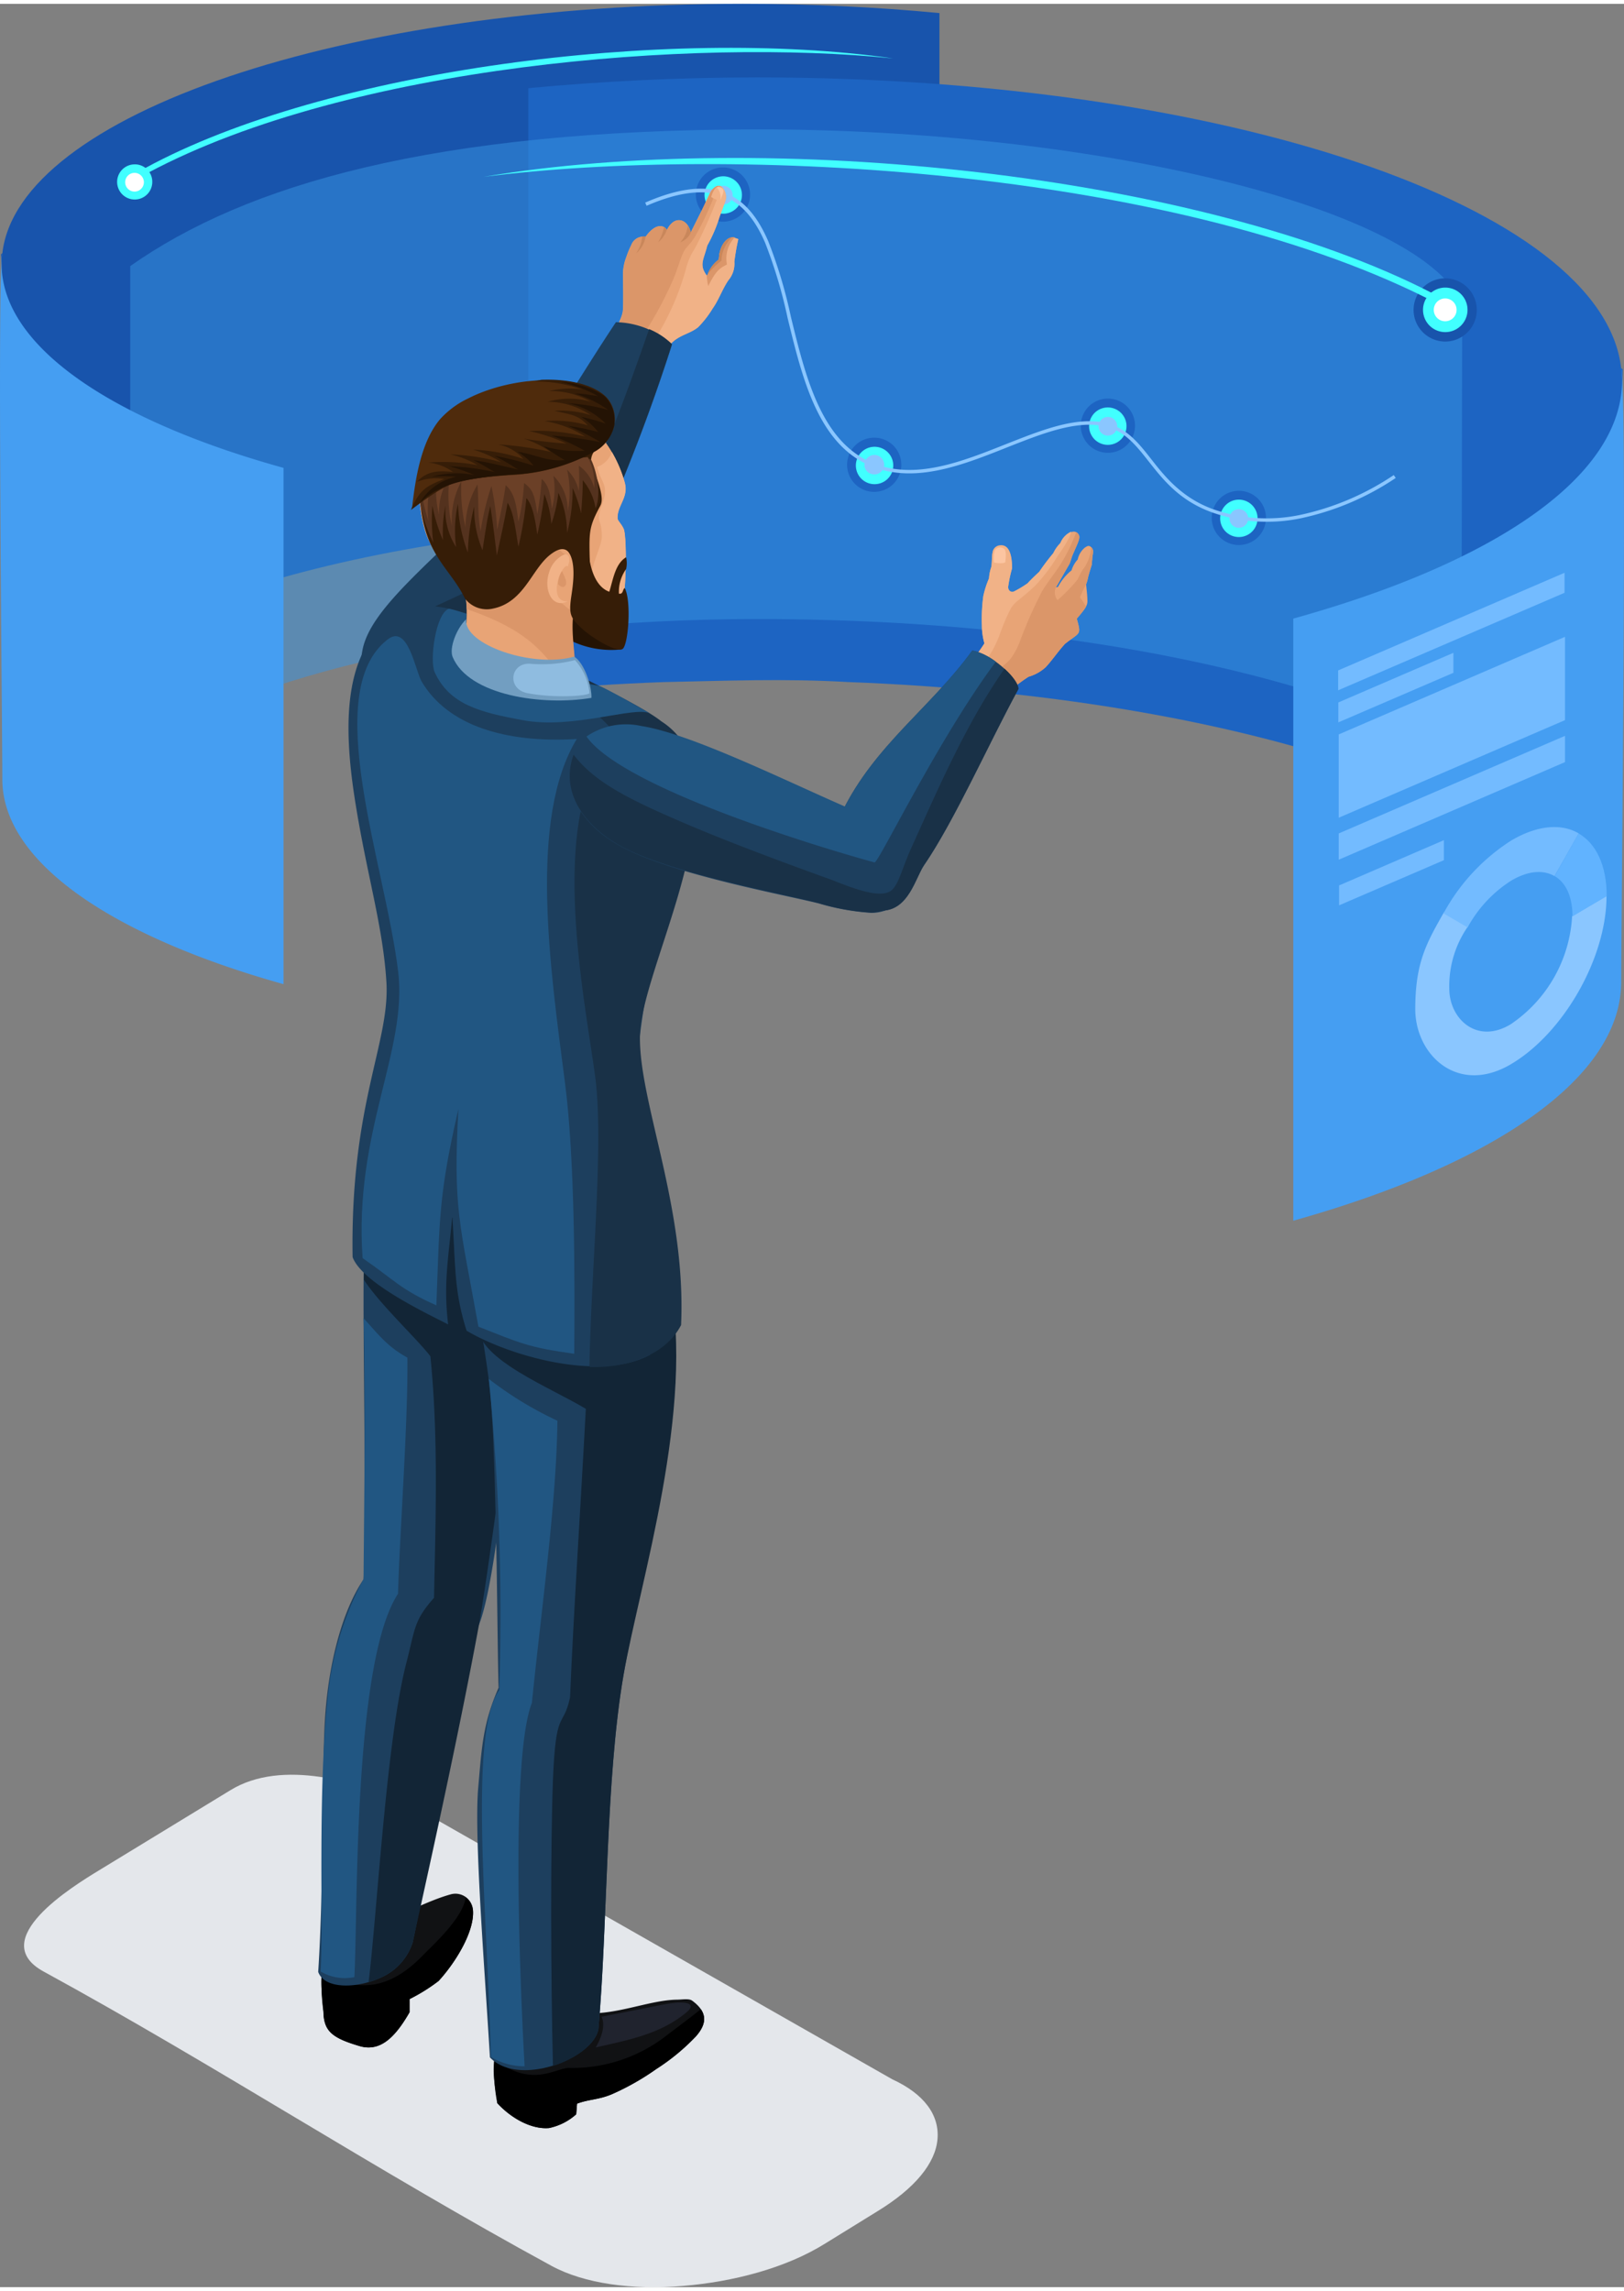 <svg xmlns="http://www.w3.org/2000/svg" id="Layer_1610a4c1ffbacb" data-name="Layer 1" viewBox="0 0 173.73 244.21" aria-hidden="true" width="173px" height="244px"><rect x="0" y="0" width="173.73" height="244.21" fill="#808080" stroke="none"/><defs><linearGradient class="cerosgradient" data-cerosgradient="true" id="CerosGradient_idcf3eea77e" gradientUnits="userSpaceOnUse" x1="50%" y1="100%" x2="50%" y2="0%"><stop offset="0%" stop-color="#d1d1d1"/><stop offset="100%" stop-color="#d1d1d1"/></linearGradient><linearGradient/><style>.cls-1-610a4c1ffbacb{fill:#e4e7eb;}.cls-1-610a4c1ffbacb,.cls-10-610a4c1ffbacb,.cls-11-610a4c1ffbacb,.cls-12-610a4c1ffbacb,.cls-13-610a4c1ffbacb,.cls-14-610a4c1ffbacb,.cls-15-610a4c1ffbacb,.cls-16-610a4c1ffbacb,.cls-17-610a4c1ffbacb,.cls-18-610a4c1ffbacb,.cls-19-610a4c1ffbacb,.cls-2-610a4c1ffbacb,.cls-20-610a4c1ffbacb,.cls-21-610a4c1ffbacb,.cls-22-610a4c1ffbacb,.cls-23-610a4c1ffbacb,.cls-24-610a4c1ffbacb,.cls-25-610a4c1ffbacb,.cls-26-610a4c1ffbacb,.cls-27-610a4c1ffbacb,.cls-28-610a4c1ffbacb,.cls-29-610a4c1ffbacb,.cls-3-610a4c1ffbacb,.cls-4-610a4c1ffbacb,.cls-5-610a4c1ffbacb,.cls-6-610a4c1ffbacb,.cls-7-610a4c1ffbacb,.cls-8-610a4c1ffbacb,.cls-9-610a4c1ffbacb{fill-rule:evenodd;}.cls-2-610a4c1ffbacb{fill:#1854ac;}.cls-3-610a4c1ffbacb{fill:#1d64c2;}.cls-4-610a4c1ffbacb{fill:#3994e3;opacity:0.5;}.cls-5-610a4c1ffbacb{fill:#111214;}.cls-7-610a4c1ffbacb{fill:#20232e;}.cls-8-610a4c1ffbacb{fill:#1d3f5e;}.cls-9-610a4c1ffbacb{fill:#122536;}.cls-10-610a4c1ffbacb{fill:#215682;}.cls-11-610a4c1ffbacb{fill:#459ef2;}.cls-12-610a4c1ffbacb{fill:#41ffff;}.cls-13-610a4c1ffbacb{fill:#fff;}.cls-14-610a4c1ffbacb{fill:#8ac6ff;}.cls-15-610a4c1ffbacb{fill:#e8a476;}.cls-16-610a4c1ffbacb{fill:#f1b287;}.cls-17-610a4c1ffbacb{fill:#db9669;}.cls-18-610a4c1ffbacb{fill:#c9875b;}.cls-19-610a4c1ffbacb{fill:#fcc5a1;}.cls-20-610a4c1ffbacb{fill:#193147;}.cls-21-610a4c1ffbacb{fill:#241304;}.cls-22-610a4c1ffbacb{fill:#361d07;}.cls-23-610a4c1ffbacb{fill:#54321e;}.cls-24-610a4c1ffbacb{fill:#6b4027;}.cls-25-610a4c1ffbacb{fill:#4f2b0c;}.cls-26-610a4c1ffbacb{fill:#729ec1;}.cls-27-610a4c1ffbacb{fill:#8fbce0;}.cls-28-610a4c1ffbacb{fill:#61b3ff;}.cls-29-610a4c1ffbacb{fill:#73bbff;}</style></defs><path class="cls-1-610a4c1ffbacb" d="M641.71,306.68l-51.43-29.29c-5.61-2.56-13.85-5-19.35-1.63l-14.07,8.58c-2.83,1.72-12.14,7.44-5.91,10.83,18.31,10,35.7,21.34,54.3,31.46,3.52,1.92,8.67,2.61,14.07,2.16s11-1.9,15.23-4.54l5.62-3.47c4-2.45,6.17-5.12,6.39-7.69S645.15,308.26,641.71,306.68Z" transform="translate(-546.27 -84.71)"/><path class="cls-2-610a4c1ffbacb" d="M625.76,84.71c-42.73,0-77.55,11.85-79.24,26.68l-.13.09,1.36,51.66c5.87-12.16,34.27-21.64,69.63-23,6-.35,11.29-.11,16.93,0q6.39.24,12.46.82V85.7C640.08,85.06,633,84.71,625.76,84.71Z" transform="translate(-546.27 -84.71)"/><path class="cls-3-610a4c1ffbacb" d="M627.29,92.58c49.83,0,90.44,13.81,92.41,31.11l.16.1-1.59,60.26c-6.85-14.19-40-25.24-81.21-26.8-7-.4-13.16-.13-19.74,0-5,.18-9.83.5-14.53.95V93.73C610.59,93,618.81,92.58,627.29,92.58Z" transform="translate(-546.27 -84.71)"/><path class="cls-4-610a4c1ffbacb" d="M627.48,98.14c35,0,70.1,8,75.21,18.55l-.09,48.64c-6.81-5.1-33.15-14.82-75.3-14.82-29.34,0-54.74,5.9-67.1,14.5V112.76C572.5,104.1,592.51,98.14,627.48,98.14Z" transform="translate(-546.27 -84.71)"/><path class="cls-5-610a4c1ffbacb" d="M593.19,296.17a19.05,19.05,0,0,1-3.11,1.94v1.41c-1.66,2.9-3.26,4.23-5.36,3.61-2.93-.87-3.81-1.59-3.85-3.68-.33-3.57-.41-4.24.55-6.87a21.09,21.09,0,0,1,6.35-3c1.7-.54,4.27-2,6.74-2.68a1.88,1.88,0,0,1,2.36,1.76C597,290.93,595,294.2,593.19,296.17Z" transform="translate(-546.27 -84.71)"/><path class="cls-6-610a4c1ffbacb" d="M593.19,296.17a19.05,19.05,0,0,1-3.11,1.94v1.41c-1.66,2.9-3.26,4.23-5.36,3.61-2.93-.87-3.81-1.59-3.85-3.68a21.81,21.81,0,0,1-.18-4.08c3.89,2,7.2,1.8,10.83-1.95,1.09-1.12,4.29-4,4.57-6.2a2.08,2.08,0,0,1,.78,1.47C597,290.93,595,294.2,593.19,296.17Z" transform="translate(-546.27 -84.71)"/><path class="cls-5-610a4c1ffbacb" d="M601.91,302.26c.82-.22,2.93-3.43,5.89-2.8,3.55.76,7.68-1.25,10.88-1.29.57,0,1.29-.15,1.64.11,1.53,1.13,1.71,2.31.4,3.81a22.62,22.62,0,0,1-4.23,3.49,27.14,27.14,0,0,1-4.78,2.71c-1.44.6-2.41.52-3.71,1l-.09,1.14A6.24,6.24,0,0,1,605,311.9c-1.84.16-4-1-5.53-2.66-.18-1.87-.84-3.74.12-6.49Z" transform="translate(-546.27 -84.71)"/><path class="cls-6-610a4c1ffbacb" d="M621.24,299.19c.6.87.45,1.8-.52,2.9a22.62,22.62,0,0,1-4.23,3.49,27.14,27.14,0,0,1-4.78,2.71c-1.44.6-2.41.52-3.71,1l-.09,1.14A6.24,6.24,0,0,1,605,311.9c-1.84.16-4-1-5.53-2.66a18.47,18.47,0,0,1-.32-4.67c4,3,6.39,1,7.91.9A16.4,16.4,0,0,0,617.58,302C618.74,301.11,620,300.19,621.24,299.19Z" transform="translate(-546.27 -84.71)"/><path class="cls-7-610a4c1ffbacb" d="M610,303.28c.92-1.6.92-2.65.62-3.28l6.31-1.25c3.1-.64,3.72-.06,2.9.67C617,301.88,613.4,302.49,610,303.28Z" transform="translate(-546.27 -84.71)"/><path class="cls-8-610a4c1ffbacb" d="M602.84,216.63c-1,7.51-2.84,35.2-5.33,41.44-3.76,9.38-4.82,23.7-7.1,34a6.17,6.17,0,0,1-3.1,3.6c-2.65,1.33-6.32,1.45-7-.47.62-9.51.4-21.52.71-26.81.34-5.93,1.8-11.72,4.14-15.17.3-4.25,0-21.79,0-29.7,0-7.07.1-11.62,2.15-16.18Z" transform="translate(-546.27 -84.71)"/><path class="cls-9-610a4c1ffbacb" d="M602.84,219.42c-1,7.51-4.14,32.08-5.33,38.65-2,10.85-4.82,23.7-7.1,34a6.17,6.17,0,0,1-3.1,3.6,9.27,9.27,0,0,1-1.61.63c.92-7.46,1.88-25.59,4-34,1-3.8.79-4.62,3-7.11.17-8.57.48-17.24-.39-25.83-1.35-1.79-5.39-5.54-7.11-8.18l0-4.78a23.46,23.46,0,0,1,2.1-6.28Z" transform="translate(-546.27 -84.71)"/><path class="cls-8-610a4c1ffbacb" d="M616.67,216.86a52.17,52.17,0,0,1,1.71,8.53c.59,13.19-4,29.77-5.4,38-1.94,11.16-1.69,26.83-2.7,37.95-.64,3.19-8.57,6.21-11.6,3-.56-9.5-1.71-23.64-1.25-28.86.38-4.34.5-6.86,2.18-10.68-.07-1.94-.12-7.19-.21-13-.12-6.56-.29-13.84-.63-18-.54-6.58-3.83-18.38-.31-26.5l15.32-2.48Z" transform="translate(-546.27 -84.71)"/><path class="cls-9-610a4c1ffbacb" d="M617.87,221.22c2.82,13.68-3.18,32.4-4.89,42.2-1.94,11.16-1.69,26.83-2.7,37.95-.32,1.58-2.43,3.12-4.86,3.89-.23-9.64-.27-23.22,0-30.55.31-7.89,1.07-5.4,1.83-8.86.36-8.74,1.13-20.28,1.69-30.87-3.75-2.27-11.57-5.32-11.5-8.8l13.54-.53Z" transform="translate(-546.27 -84.71)"/><path class="cls-10-610a4c1ffbacb" d="M598.56,231.78a38.39,38.39,0,0,0,7.34,4.47c-.09,8.76-1.8,20.87-2.73,30.18-2.34,5.95-1.22,31-.78,38.87a7.12,7.12,0,0,1-3.62-1c-.3-14.8-2.43-34.55.91-39.24A253.18,253.18,0,0,0,598.56,231.78Z" transform="translate(-546.27 -84.71)"/><path class="cls-10-610a4c1ffbacb" d="M589.85,229.5c.09,6.71-.81,18.56-1,25.26-4.81,7.3-4.29,34-4.67,41a5.08,5.08,0,0,1-3.61-.6c.31-5.1-.34-18.8.76-29.39a33.8,33.8,0,0,1,3.83-12.59c.06-7.77.24-20.12,0-27.89C586.74,227,587.66,228.3,589.85,229.5Z" transform="translate(-546.27 -84.71)"/><path class="cls-11-610a4c1ffbacb" d="M719.7,123.69c.66,2,0,59.82,0,65.62,0,10.31-13.7,19.56-35.08,25.55v-64.4c21.42-5.94,35.17-15.13,35.17-25.45A11.69,11.69,0,0,0,719.7,123.69Z" transform="translate(-546.27 -84.71)"/><path class="cls-11-610a4c1ffbacb" d="M546.52,111.39c-.56,1.72,0,51.29,0,56.26,0,8.85,11.75,16.78,30.08,21.91V134.34c-18.37-5.09-30.16-13-30.16-21.82A10.55,10.55,0,0,1,546.52,111.39Z" transform="translate(-546.27 -84.71)"/><path class="cls-2-610a4c1ffbacb" d="M700.87,120.83a3.38,3.38,0,1,0-3.38-3.38A3.39,3.39,0,0,0,700.87,120.83Z" transform="translate(-546.27 -84.71)"/><path class="cls-12-610a4c1ffbacb" d="M699.44,115.63l-.49.58c-27.7-13.87-74.13-16.41-100.93-13C628.39,98.11,674.6,102.85,699.44,115.63Z" transform="translate(-546.27 -84.71)"/><path class="cls-12-610a4c1ffbacb" d="M700.87,119.82a2.38,2.38,0,1,0-2.37-2.37A2.38,2.38,0,0,0,700.87,119.82Z" transform="translate(-546.27 -84.71)"/><path class="cls-13-610a4c1ffbacb" d="M700.87,118.66a1.22,1.22,0,1,0-1.22-1.21A1.22,1.22,0,0,0,700.87,118.66Z" transform="translate(-546.27 -84.71)"/><path class="cls-3-610a4c1ffbacb" d="M622.82,107.9a2.9,2.9,0,1,1,3.58-2A2.9,2.9,0,0,1,622.82,107.9Z" transform="translate(-546.27 -84.71)"/><path class="cls-12-610a4c1ffbacb" d="M623.06,107.07a2,2,0,1,1,2.51-1.39A2,2,0,0,1,623.06,107.07Z" transform="translate(-546.27 -84.71)"/><path class="cls-14-610a4c1ffbacb" d="M623.33,106.12a1,1,0,1,1,1.29-.72A1,1,0,0,1,623.33,106.12Z" transform="translate(-546.27 -84.71)"/><path class="cls-3-610a4c1ffbacb" d="M639,136.8a2.9,2.9,0,1,1,3.58-2A2.91,2.91,0,0,1,639,136.8Z" transform="translate(-546.27 -84.71)"/><path class="cls-12-610a4c1ffbacb" d="M639.25,136a2,2,0,1,1,2.51-1.4A2,2,0,0,1,639.25,136Z" transform="translate(-546.27 -84.71)"/><path class="cls-14-610a4c1ffbacb" d="M639.52,135a1,1,0,0,1-.72-1.29,1.05,1.05,0,0,1,1.3-.71,1,1,0,0,1-.58,2Z" transform="translate(-546.27 -84.71)"/><path class="cls-3-610a4c1ffbacb" d="M664,132.62a2.9,2.9,0,1,1,3.58-2A2.9,2.9,0,0,1,664,132.62Z" transform="translate(-546.27 -84.71)"/><path class="cls-12-610a4c1ffbacb" d="M664.19,131.79a2,2,0,1,1,2.52-1.39A2,2,0,0,1,664.19,131.79Z" transform="translate(-546.27 -84.71)"/><path class="cls-14-610a4c1ffbacb" d="M664.47,130.84a1,1,0,1,1,1.29-.72A1,1,0,0,1,664.47,130.84Z" transform="translate(-546.27 -84.71)"/><path class="cls-3-610a4c1ffbacb" d="M678,142.48a2.9,2.9,0,1,1,3.59-2A2.9,2.9,0,0,1,678,142.48Z" transform="translate(-546.27 -84.71)"/><path class="cls-12-610a4c1ffbacb" d="M678.21,141.65a2,2,0,1,1,2.52-1.39A2,2,0,0,1,678.21,141.65Z" transform="translate(-546.27 -84.71)"/><path class="cls-14-610a4c1ffbacb" d="M678.48,140.7a1,1,0,1,1,1.29-.71A1,1,0,0,1,678.48,140.7Z" transform="translate(-546.27 -84.71)"/><path class="cls-14-610a4c1ffbacb" d="M695.58,135.42a29,29,0,0,1-10.24,4.33,17.7,17.7,0,0,1-9.39-.64c-3.48-1.25-5.23-3.47-6.79-5.45-1.37-1.74-2.59-3.29-4.7-3.76-3.06-.68-6.68.76-10.48,2.26-4.38,1.74-9,3.57-13.33,2.4-6.61-1.8-8.42-9.25-10.13-16.27a51.21,51.21,0,0,0-2.41-8.05c-2-4.61-5.31-7.13-12.67-3.93l-.15-.34c7.63-3.33,11.07-.7,13.16,4.12a50.92,50.92,0,0,1,2.43,8.11c1.69,6.91,3.48,14.25,9.87,16,4.21,1.15,8.76-.66,13.09-2.38,3.86-1.52,7.53-3,10.7-2.28,2.24.51,3.5,2.1,4.91,3.9s3.25,4.12,6.62,5.33a17.4,17.4,0,0,0,9.2.62,28.71,28.71,0,0,0,10.1-4.28Z" transform="translate(-546.27 -84.71)"/><path class="cls-15-610a4c1ffbacb" d="M622.23,104.93c-.29.6-.56,1.2-.86,1.8l-1.22,2.44c-.26-1.2-1.21-1.66-1.95-1.06a2.2,2.2,0,0,0-.59.8c-.12-.32-1-1.06-2.29.72a1.36,1.36,0,0,0-1.52.87,10,10,0,0,0-.53,1.28,5.31,5.31,0,0,0-.36,1.74c0,1.17.06,2.45,0,3.86s-1.76,3.45-2.7,4.57l5.66,1.79A33.1,33.1,0,0,1,618.1,121c.89-.9,2-1,2.86-1.71a10.87,10.87,0,0,0,1.55-2c.67-.95,1-2,1.67-3a2.75,2.75,0,0,0,.65-2,23.69,23.69,0,0,1,.42-2.41c-1.16-.58-2.08.85-2.07,2.25a3.53,3.53,0,0,0-1.25,1.71c-.93-1.21-.38-1.72,0-3.27a15.81,15.81,0,0,0,1.33-3.12l.56-1.51a1.51,1.51,0,0,0-.34-1.66C623.26,104.05,622.7,104.11,622.23,104.93Z" transform="translate(-546.27 -84.71)"/><path class="cls-16-610a4c1ffbacb" d="M614.41,123.27l1.48.47A33.1,33.1,0,0,1,618.1,121c.89-.9,2-1,2.86-1.71a10.87,10.87,0,0,0,1.55-2c.67-.95,1-2,1.67-3a2.75,2.75,0,0,0,.65-2,23.69,23.69,0,0,1,.42-2.41c-1.16-.58-2.08.85-2.07,2.25a3.53,3.53,0,0,0-1.25,1.71c-.93-1.21-.38-1.72,0-3.27a15.81,15.81,0,0,0,1.33-3.12l.56-1.51a1.56,1.56,0,0,0-.29-1.62c-.26.49-.56,1.3-.92,2.21-.48,1.17-1.08,2.5-1.59,3.53-.32.67-.53,1-.72,1.31a7.78,7.78,0,0,0-.66,1.73A28.13,28.13,0,0,1,614.41,123.27Z" transform="translate(-546.27 -84.71)"/><path class="cls-17-610a4c1ffbacb" d="M624.88,109.67c-1-.14-1.71,1.13-1.7,2.37a3.53,3.53,0,0,0-1.25,1.71l-.06-.07a5.58,5.58,0,0,0,.17,1.21c.81-1.63,1.22-1.91,2-2.3a3.25,3.25,0,0,1,.85-2.92Zm-2.65-4.74a1.46,1.46,0,0,1,.84-.77,31.81,31.81,0,0,1-2.36,5.29c-.56,1-1,1.17-1.34,1.85-.39.86-.69,2-1.06,2.83a40.12,40.12,0,0,1-5.19,8.74l-2.89-.92c.94-1.12,2.67-3,2.7-4.57s0-2.69,0-3.86a5.31,5.31,0,0,1,.36-1.74,10,10,0,0,1,.53-1.28,1.36,1.36,0,0,1,1.52-.87c1.25-1.78,2.17-1,2.29-.72a2.2,2.2,0,0,1,.59-.8c.74-.6,1.69-.14,1.95,1.06l1.22-2.44C621.67,106.13,621.94,105.53,622.23,104.93Z" transform="translate(-546.27 -84.71)"/><path class="cls-18-610a4c1ffbacb" d="M624.59,109.67c-.83.12-1.41,1.26-1.41,2.37a3.42,3.42,0,0,0-1.22,1.62,7.64,7.64,0,0,1,1.49-1.48,3.54,3.54,0,0,1,1.14-2.51Zm-4.33-.71-.11.21a2,2,0,0,0-.31-.75,3,3,0,0,1-.8,1.79,2,2,0,0,0,1.22-1.25Zm-2.66-.07a.71.71,0,0,0-.3-.3,4.89,4.89,0,0,1-.63,1.62,2.73,2.73,0,0,0,.93-1.32Zm-2.26.7,0,0a1.54,1.54,0,0,0-.37,0,3.64,3.64,0,0,1-.66,1.81A2.88,2.88,0,0,0,615.34,109.59Z" transform="translate(-546.27 -84.71)"/><path class="cls-16-610a4c1ffbacb" d="M622.94,104.34c-.27.1-.5.74-.59,1,0,.1.88.5,1,.35.16-.32.47-1,.29-1.16A.57.57,0,0,0,622.94,104.34Z" transform="translate(-546.27 -84.71)"/><path class="cls-19-610a4c1ffbacb" d="M622.94,104.34a1.5,1.5,0,0,1,.37,1.38c.16-.32.47-1,.29-1.16A.57.57,0,0,0,622.94,104.34Z" transform="translate(-546.27 -84.71)"/><path class="cls-8-610a4c1ffbacb" d="M600.83,135.89c4.34-5.76,7.33-11.13,11.33-17.13a9.17,9.17,0,0,1,6,2.39,195.05,195.05,0,0,1-8.2,21.28c-4,5.1-17.42,21.46-22.64,17.87-1.56-1.08-2.94-3.08-2.26-6.54C586,149.16,592.77,144.2,600.83,135.89Z" transform="translate(-546.27 -84.71)"/><path class="cls-20-610a4c1ffbacb" d="M606.54,140.5c3.25-4.32,6.26-12.66,9.17-21a7.77,7.77,0,0,1,2.44,1.6,195.05,195.05,0,0,1-8.2,21.28c-4,5.1-17.42,21.46-22.64,17.87-1.56-1.08-2.76-2.16-2.07-5.62C586.14,150.08,598.48,148.81,606.54,140.5Z" transform="translate(-546.27 -84.71)"/><path class="cls-8-610a4c1ffbacb" d="M590,149.46c-7.34,3-7,12.52-5.75,20.46s3,13.42,3.36,19.48c.36,6.49-3.88,13-3.62,29.35,1,2.77,8.05,6.08,10.22,7.2-.51-4.32,0-6.78.45-11.61.36,6,.22,8.08,1.52,12.28,4.61,2.73,14.28,5.48,19.64,2.57.26-11.08-2.64-20.09-1.39-30.88.7-11.71,5.79-24.33,4.58-30.17a11.21,11.21,0,0,0-4.1-6.3c-4.1-3.3-14.91-11.75-21.7-12.63A6.36,6.36,0,0,0,590,149.46Z" transform="translate(-546.27 -84.71)"/><path class="cls-10-610a4c1ffbacb" d="M591.38,157.2c2.78,4.69,8.93,6.6,16.59,6.14-5.15,8.49-2.88,24.3-1.27,36.68,1.1,8.43,1.06,21.54,1,29.07-4.84-.67-5.71-1.1-10.25-2.9-2-11.13-2.73-12.63-2.14-23.28-2.16,9.34-2,11.93-2.36,21-3.84-1.7-4.44-2.67-7.89-5.05-.95-13.52,4.84-22.2,3.8-30.68-1.4-11.49-8.34-29.8-1.17-35.45C589.91,150.91,590.68,156,591.38,157.2Z" transform="translate(-546.27 -84.71)"/><path class="cls-20-610a4c1ffbacb" d="M609.33,230.5c3.48.15,8-1,9.8-4.48.57-12.65-4.55-23.9-4.4-31,.15-6.54,8.54-21.6,5.15-30.3a7.7,7.7,0,0,0-2.86-3.27c-1.95-1.56-7.64-4.26-11.61-6.28l.1,2.12a28.15,28.15,0,0,1,6.82,5.68c-7.88,7.48-3.49,28.08-2.38,36.56C610.89,206.75,609.48,220.42,609.33,230.5Z" transform="translate(-546.27 -84.71)"/><path class="cls-21-610a4c1ffbacb" d="M604.25,150.31l4.94-.69,3.34-.21c.3,2.94.72,4.27.09,4.36a9.91,9.91,0,0,1-5.52-1.07C605.81,152,605.68,151.17,604.25,150.31Z" transform="translate(-546.27 -84.71)"/><path class="cls-15-610a4c1ffbacb" d="M612.27,150.56c-.89.44-4.93-.88-4.79-.47-.19,2.76.5,4.46.43,8.94-5.27,3.77-12.61-.58-12.09-3.28,0-1.84.88-7-.05-8.47-1-1.7-3.21-3.59-4-6.17-1.23-4.12-.78-8.69,3.06-11.74,7-5.57,16-1.61,18.25,6.54.44,1.59-.81,2.45-.77,3.81,0,.27.37.54.65,1.13C613.39,141.67,613.36,150,612.27,150.56Z" transform="translate(-546.27 -84.71)"/><path class="cls-17-610a4c1ffbacb" d="M612.22,150.51c-.89.44-4.76-.89-4.63-.48-.28,2.54.39,4.52.32,9-3.12-4.56-4.44-7.07-11.72-9.59a4.65,4.65,0,0,0-.42-2.16c-1-1.7-3.21-3.59-4-6.17-1.23-4.12-.78-8.69,3.06-11.74,7-5.57,16-1.61,18.25,6.54.44,1.59-.81,2.45-.77,3.81,0,.27.37.54.65,1.13C613.39,141.67,613.31,150,612.22,150.51Z" transform="translate(-546.27 -84.71)"/><path class="cls-15-610a4c1ffbacb" d="M612.08,150.56a7.21,7.21,0,0,1-3.87-.47,6.82,6.82,0,0,1-1.72-1.19c-.6-.25-1.94-2.14.13-5.16-1.07-3-10.2,4.59-10.85,3.54-1-1.7-3.21-3.59-4-6.17-1.23-4.12-.78-8.69,3.06-11.74,7-5.57,16-1.61,18.25,6.54.44,1.59-.81,2.45-.77,3.81,0,.27.37.54.65,1.13C613.39,141.67,613.15,150,612.08,150.56Z" transform="translate(-546.27 -84.71)"/><path class="cls-22-610a4c1ffbacb" d="M596,148.3c-1.16-2.44-3.23-4-4.19-7.19-1.23-4.12-.78-8.69,3.06-11.74a11,11,0,0,1,16,1.93c.2.31-1.92,1.31-1.22,2.85,1,2.63,1.17,3.64.83,4.26-1.24,2.3-1.2,2.78-1.11,6.17l-1.62.65c-.37-2.67-1.46-2.5-2.61-1.61-2,1.55-2.78,5.08-6.13,5.77A2.94,2.94,0,0,1,596,148.3Z" transform="translate(-546.27 -84.71)"/><path class="cls-16-610a4c1ffbacb" d="M612.29,150.53a4,4,0,0,1-1.83-.12,5.21,5.21,0,0,1-1.24-2.77c.08-2.68,1.44-4.86,1.43-5.94,0-2.3-.78-1.15.1-3.63.67-1.91-.21-2.2-.6-3.83a2.58,2.58,0,0,0,1.58-1.59,13.78,13.78,0,0,1,1.38,3.26c.44,1.59-.81,2.45-.77,3.81,0,.27.37.54.65,1.13C613.39,141.67,613.33,149.9,612.29,150.53Z" transform="translate(-546.27 -84.71)"/><path class="cls-17-610a4c1ffbacb" d="M607.06,143.83c-2.52-2.35-4.94,5.1-.9,5C604.58,147.19,605.78,144.54,607.06,143.83Z" transform="translate(-546.27 -84.71)"/><path class="cls-16-610a4c1ffbacb" d="M607,144.91c.38-1,.06-1.42-.39-1.3a3,3,0,0,0-1.6,1.92c-.6,1.74.26,3.94,2,3.08-1.45.09-1.32-1.65-.88-2.73C606.41,145.15,606.87,144.63,607,144.91Z" transform="translate(-546.27 -84.71)"/><path class="cls-17-610a4c1ffbacb" d="M606.38,145.39c.4.75.54,1.2.41,1.46s-.37.38-.82-.06A2.53,2.53,0,0,1,606.38,145.39Z" transform="translate(-546.27 -84.71)"/><path class="cls-23-610a4c1ffbacb" d="M597,138.47a11.35,11.35,0,0,0,.89,4.68c.18-1.18.35-2.38.57-3.55.08-.4.17-.78.26-1.17.28,1.75.48,3.52.7,5.28.4-1.87.83-3.76,1.15-5.64.7,1.08.9,3.32,1.16,4.7a37.94,37.94,0,0,0,.85-5.19c.75.77,1,2.79,1.17,3.9a38.77,38.77,0,0,0,.75-4.33,10.07,10.07,0,0,1,.75,3.19A15,15,0,0,0,606,137a10.44,10.44,0,0,1,.93,4.31,18.84,18.84,0,0,0,.6-4.82,15.23,15.23,0,0,1,.91,2.72c.08-1.18.18-2.38.17-3.55a6.14,6.14,0,0,1,1.37,3c.55-1.17.29-3.5-.42-5.08l-.08-.18h-.21l-3.57.23-2.35.14c-.38,0-.81.07-1.19.07l-.51-.06-1.14-.16-3.31-.46c-1.67-.24-3.25-.65-4.92-.89-2.33,4.09-.59,8.08.34,10.07a19.26,19.26,0,0,1-.09-3.94,17.42,17.42,0,0,0,1.13,3.67,14.82,14.82,0,0,1,.26-3.7,7.37,7.37,0,0,0,1.14,4.44,13.25,13.25,0,0,1,.2-4.64,16.29,16.29,0,0,0,1.06,5.22A21.87,21.87,0,0,1,597,138.47Z" transform="translate(-546.27 -84.71)"/><path class="cls-24-610a4c1ffbacb" d="M592.5,132.45c-1,2.12-1.7,3.53-.4,7.57-.31-3,.46-4.88,1.07-5.29a9.54,9.54,0,0,0,.07,4.61,6.68,6.68,0,0,1,1.14-4.06,14.52,14.52,0,0,0,.24,5.3,8.78,8.78,0,0,1,1-4.8,18.05,18.05,0,0,0,.44,4.91,9.11,9.11,0,0,1,1.29-4.57c.14,1.84,0,3.24.33,5a29.26,29.26,0,0,1,1.16-4.83,29.78,29.78,0,0,1,.62,4.66c.34-1.59.67-3.16.91-4.76,1,.91,1.14,2.22,1.36,3.9a22.49,22.49,0,0,0,.6-4.13c1,.71,1.15,1.4,1.42,3.33a34.05,34.05,0,0,0,.47-3.77c.77.71.93,1.61,1.09,3.19a8,8,0,0,0,.16-3.52A5.1,5.1,0,0,1,607,139a10.63,10.63,0,0,0-.07-4.47,4.41,4.41,0,0,1,1.26,2.32,22.77,22.77,0,0,0,0-2.74,4.11,4.11,0,0,1,1.65,2.4,6.17,6.17,0,0,0-.69-3.32s-6.65.69-7,.69S592.5,132.45,592.5,132.45Z" transform="translate(-546.27 -84.71)"/><path class="cls-25-610a4c1ffbacb" d="M590.34,138.71c2.44-2.75,5.28-3.23,10.62-3.6a20.18,20.18,0,0,0,8.5-2.31c3.37-1.8,2.93-4.88,1.51-6.14-2.76-2.45-9.86-2.17-14.61.25a9.64,9.64,0,0,0-3,2.21C591.3,131.55,590.7,135.51,590.34,138.71Z" transform="translate(-546.27 -84.71)"/><path class="cls-22-610a4c1ffbacb" d="M590.23,138.84c1-.73,3.36-2.58,5-3a39,39,0,0,1,5.72-.77,20.18,20.18,0,0,0,8.5-2.31c3.37-1.8,2.93-4.88,1.51-6.14s-4-1.8-6.76-1.7a7.25,7.25,0,0,0-.71.17,15.51,15.51,0,0,1,5.09.87,9.46,9.46,0,0,0-3.59.17,8.48,8.48,0,0,1,4.48,1.14,8.26,8.26,0,0,0-4.61,0,8.35,8.35,0,0,1,4.61,1.43,11.12,11.12,0,0,0-3.87-.47c1.63.44,2.41.33,3.55,1.57a12.44,12.44,0,0,0-4.61-.46,11,11,0,0,1,4.33,1.66,20.89,20.89,0,0,0-6-.6,19,19,0,0,1,4,1.34,45.48,45.48,0,0,1-4.58-.53,10.59,10.59,0,0,1,2.88,1.42,36.21,36.21,0,0,0-5.62-.8,4.82,4.82,0,0,1,2.71,1.56,19.34,19.34,0,0,0-5.38-1,11.47,11.47,0,0,1,3,1.34,24.14,24.14,0,0,0-5.46-.83,9.37,9.37,0,0,1,2.93,1.15,20.12,20.12,0,0,0-5.25-.28,5.53,5.53,0,0,1,2.62,1c-1.59-.14-2.74-.12-3.85,1.06a5.69,5.69,0,0,1,2.93-.3C591.92,136.27,591.16,136.64,590.23,138.84Z" transform="translate(-546.27 -84.71)"/><path class="cls-21-610a4c1ffbacb" d="M607,127.43a19.77,19.77,0,0,1,4.33.71,12.85,12.85,0,0,0-3.54-1.75c.82,0,1.63.16,2.45.27a15,15,0,0,0-3.95-1.5,9.48,9.48,0,0,1,4.56,1.45,3.63,3.63,0,0,1,1.15,3.08,4.2,4.2,0,0,1-2.41,3.06,20.21,20.21,0,0,1-8.4,2.31c-4.44.31-7.83.82-10,3a5.9,5.9,0,0,1,3.91-2.77,15.63,15.63,0,0,0-2.65,0,9.74,9.74,0,0,1,4.59-.18,22.4,22.4,0,0,0-2.72-.95,28.33,28.33,0,0,1,4.88.63c-.74-.42-1.51-.91-2.28-1.28,1.55.23,3.19.65,4.75,1a28,28,0,0,0-2.47-1.45,30,30,0,0,1,4.15,1.05,5.9,5.9,0,0,0-1.72-1.49c1.73.21,3.14,1.08,5.05.89a23.54,23.54,0,0,1-2.26-1.49,12.33,12.33,0,0,0,4.39.49,21.26,21.26,0,0,0-3.56-1.63l-.06,0a39.67,39.67,0,0,1,5.3.71,22.31,22.31,0,0,0-3.45-1.74,23.88,23.88,0,0,1,3.22.66,6.77,6.77,0,0,0-1.83-1.63,20.11,20.11,0,0,1,2.63.73A7.81,7.81,0,0,0,607,127.43Z" transform="translate(-546.27 -84.71)"/><path class="cls-22-610a4c1ffbacb" d="M609.19,142.05c-.05,1.63.3,4.83,2.26,5.54.41-1.31.63-3,1.8-3.69a2.85,2.85,0,0,1,0,1.26,4.2,4.2,0,0,0-.77,2.63c.49.1.37-.46.62-.6.75,1.38.38,6.33-.28,6.55-.84.27-3.42-1.37-4.35-2.26-1.12-1.06-1.35-1.44-1.12-3.16.17-1.24.87-4.83-1-5.58Z" transform="translate(-546.27 -84.71)"/><path class="cls-10-610a4c1ffbacb" d="M596.16,149.93c-.6-.18-1.22-.39-1.86-.53-1.44.51-2.09,5.55-1.53,6.79,1.58,3.46,4.81,4.29,9.46,5.14,5.3,1,11.94-1.53,13.53-.74.28.14-4.87-2.83-5.44-2.94-4.73-.89-13.23-2.27-14.18-5.77Z" transform="translate(-546.27 -84.71)"/><path class="cls-26-610a4c1ffbacb" d="M596.14,150.53c-.32,2.71,7.13,5.26,11.55,4,1.1.65,1.91,3.22,1.85,4.41-5.26.88-13.14-.26-14.85-4.38C594.31,153.63,595.08,151.55,596.14,150.53Z" transform="translate(-546.27 -84.71)"/><path class="cls-27-610a4c1ffbacb" d="M603,155.29a14.27,14.27,0,0,0,4.78-.39,6.14,6.14,0,0,1,1.55,3.55c-.39.31-3.77.52-6.56,0C600.44,158.05,600.82,155.15,603,155.29Z" transform="translate(-546.27 -84.71)"/><path class="cls-15-610a4c1ffbacb" d="M652.33,144.9a4.49,4.49,0,0,0-.26,1.26,10.15,10.15,0,0,0-.61,1.9,18.44,18.44,0,0,0-.15,3.12,7,7,0,0,0,.27,1.93,17.52,17.52,0,0,1-3.16,3.73l3.72,2.84c1.58-1,2.8-2.13,4.16-3a4.63,4.63,0,0,0,1.81-1c.66-.69,1.31-1.67,2.09-2.52,1.62-1.29,1.76-.87,1.26-2.69.59-.74,1.15-1.23,1.14-1.89s-.08-1.08-.14-1.78a4.56,4.56,0,0,0,.22-.79c.09-.37.29-1,.38-1.28l.06-.66c0-.39.23-.88-.06-1.19s-.46-.19-.75,0a2.25,2.25,0,0,0-.75,1.26,3,3,0,0,0-.66,1.16,5.67,5.67,0,0,0-1.45,1.77l-.22.06,1.47-2.55c.12-.3.2-.63.3-.88.54-1.27.86-1.82.69-2.17-.39-.81-1.53-.18-2,.9a3.76,3.76,0,0,0-.75,1.07,24.05,24.05,0,0,0-1.51,2c-.44.41-.85.79-1.25,1.23a11.58,11.58,0,0,1-1.47.88c-.38.11-.59-.16-.6-.49a14.1,14.1,0,0,1,.42-2c0-1.62-.4-2.54-1.27-2.45a.85.85,0,0,0-.81.75C652.37,143.72,652.4,144.24,652.33,144.9Z" transform="translate(-546.27 -84.71)"/><path class="cls-16-610a4c1ffbacb" d="M652.33,144.9a4.49,4.49,0,0,0-.26,1.26,10.15,10.15,0,0,0-.61,1.9,18.44,18.44,0,0,0-.15,3.12,7,7,0,0,0,.27,1.93,17.52,17.52,0,0,1-3.16,3.73l.91.69c2.48-2.41,3-3.29,3.67-4.82.3-.7.55-1.62,1.29-3.1.47-1,1.06-1.07,2.76-2.71a18.36,18.36,0,0,0,2.39-3.18,15,15,0,0,0,1.18-1.87,3.29,3.29,0,0,0,.24-.69,2.24,2.24,0,0,0-1.16,1.22,3.76,3.76,0,0,0-.75,1.07,24.05,24.05,0,0,0-1.51,2c-.44.41-.85.79-1.25,1.23a11.58,11.58,0,0,1-1.47.88c-.38.11-.59-.16-.6-.49a14.1,14.1,0,0,1,.42-2c0-1.62-.4-2.54-1.27-2.45a.85.85,0,0,0-.81.75C652.37,143.72,652.4,144.24,652.33,144.9Z" transform="translate(-546.27 -84.71)"/><path class="cls-17-610a4c1ffbacb" d="M650.25,158.23l1.89,1.45c1.58-1,2.8-2.13,4.16-3a4.63,4.63,0,0,0,1.81-1c.66-.69,1.31-1.67,2.09-2.52,1.62-1.29,1.76-.87,1.26-2.69a9.15,9.15,0,0,0,1-1.32c-.23-.3-.32-.55-.66-.95.09-.32.65-1.39.65-1.4a4.56,4.56,0,0,0,.22-.79c.09-.37.29-1,.38-1.28l.06-.66c0-.39.23-.88-.06-1.19l-.07-.06a4.11,4.11,0,0,1-.87,2.39,9.15,9.15,0,0,0-.55,1.05,17.83,17.83,0,0,1-2.16,2.23,1.34,1.34,0,0,1-.18-1.36l1.47-2.55c.12-.3.2-.63.3-.88.54-1.27.86-1.82.69-2.17a.66.66,0,0,0-.28-.31,18.69,18.69,0,0,1-1.38,2.94c-.64,1.13-1.54,2.19-2.25,3.33a46.86,46.86,0,0,0-2.38,5.37,8,8,0,0,1-1,1.89C653.75,155.52,651.69,156.92,650.25,158.23Z" transform="translate(-546.27 -84.71)"/><path class="cls-19-610a4c1ffbacb" d="M652.83,143c-.28.23-.26,1.05-.24,1.41,0,.13,1.2.2,1.22,0,.06-.43.14-1.27-.15-1.43A.68.68,0,0,0,652.83,143Z" transform="translate(-546.27 -84.71)"/><path class="cls-8-610a4c1ffbacb" d="M640.71,181.69c2.78-.1,3.49-3.52,4.43-4.88,3.22-4.7,6.94-13.07,10.08-18.82,0-1.14-3-3.84-4.94-4.11-4.4,6.07-10.44,10.13-13.91,17.23C634.27,175.4,637.46,182.63,640.71,181.69Z" transform="translate(-546.27 -84.71)"/><path class="cls-8-610a4c1ffbacb" d="M614.88,162c5.3.82,15.6,5.92,22.44,8.91,4.68,2,6.39,4.17,6.44,6.38a4.24,4.24,0,0,1-4.3,4.64,25,25,0,0,1-5.58-1c-3.67-.92-15.52-3.08-21-6-3.85-2-6.8-5.69-5.27-9.89C608.62,162.32,611.58,161.44,614.88,162Z" transform="translate(-546.27 -84.71)"/><path class="cls-20-610a4c1ffbacb" d="M640.74,181.69c2.76-.14,3.47-3.53,4.4-4.89,3.22-4.69,6.94-13.06,10.08-18.81,0-.52-.61-1.37-1.49-2.17-4.13,5.92-7.05,12.72-10,19.23-.94,2.07-1.32,3.87-2.11,4.49-1.08.83-3.56,0-6.36-1.13-9.43-3.39-14.49-5.46-18.35-7.2-4.9-2.2-7.45-3.84-9.28-6.19-1.53,4.2,1.42,7.86,5.27,9.89,5.45,2.87,17.3,5,21,6a25,25,0,0,0,5.58,1A5.13,5.13,0,0,0,640.74,181.69Z" transform="translate(-546.27 -84.71)"/><path class="cls-10-610a4c1ffbacb" d="M652.8,155.07a6.36,6.36,0,0,0-2.52-1.19c-4.29,5.91-10.13,9.92-13.63,16.68-6.84-3-16.64-7.82-21.77-8.61a7.52,7.52,0,0,0-5.87,1.12c4,5.69,26.37,12.27,30.82,13.47C640.29,176.53,646.6,163.41,652.8,155.07Z" transform="translate(-546.27 -84.71)"/><path class="cls-14-610a4c1ffbacb" d="M718.13,180.14c0,6.62-4.61,14.69-10.26,18s-10.21-1-10.2-5.94,1.18-7,3.07-10.33c.85.51,1.71,1,2.57,1.51a11.16,11.16,0,0,0-2,6.66c0,3.2,2.92,6,6.55,3.82a14.94,14.94,0,0,0,6.59-11.58Z" transform="translate(-546.27 -84.71)"/><path class="cls-28-610a4c1ffbacb" d="M715.15,173.44c1.85,1.07,3,3.39,3,6.7l-3.66,2.17c0-2.13-.72-3.62-1.91-4.31C713.43,176.48,714.29,175,715.15,173.44Z" transform="translate(-546.27 -84.71)"/><path class="cls-29-610a4c1ffbacb" d="M707.93,174.2c2.83-1.67,5.38-1.84,7.22-.77q-1.29,2.3-2.59,4.57c-1.19-.69-2.83-.58-4.63.49a13.67,13.67,0,0,0-4.66,5c-.86-.5-1.72-1-2.58-1.5A21.26,21.26,0,0,1,707.93,174.2Z" transform="translate(-546.27 -84.71)"/><path class="cls-29-610a4c1ffbacb" d="M689.52,181.14V179l11.21-4.84v2.14l-11.21,4.83ZM689.43,156l24.21-10.44v2.14l-24.22,10.43V156Zm12.32-1.88-12.31,5.31v2.13l12.31-5.3v-2.14Zm-12.27,17.64,24.21-10.44,0-8.91-24.21,10.44,0,8.91Zm0,4.49,24.21-10.44V163l-24.21,10.44Z" transform="translate(-546.27 -84.71)"/><path class="cls-2-610a4c1ffbacb" d="M560.62,101.08a2.68,2.68,0,1,0,2.74,2.61A2.67,2.67,0,0,0,560.62,101.08Z" transform="translate(-546.27 -84.71)"/><path class="cls-12-610a4c1ffbacb" d="M561.78,102.29l.4.45c21.66-11.5,58.36-14.38,79.64-12.19C617.68,87.09,581.2,91.71,561.78,102.29Z" transform="translate(-546.27 -84.71)"/><path class="cls-12-610a4c1ffbacb" d="M560.64,101.88a1.88,1.88,0,1,0,1.92,1.83A1.86,1.86,0,0,0,560.64,101.88Z" transform="translate(-546.27 -84.71)"/><path class="cls-13-610a4c1ffbacb" d="M560.66,102.79a1,1,0,1,0,1,.94A1,1,0,0,0,560.66,102.79Z" transform="translate(-546.27 -84.71)"/></svg>